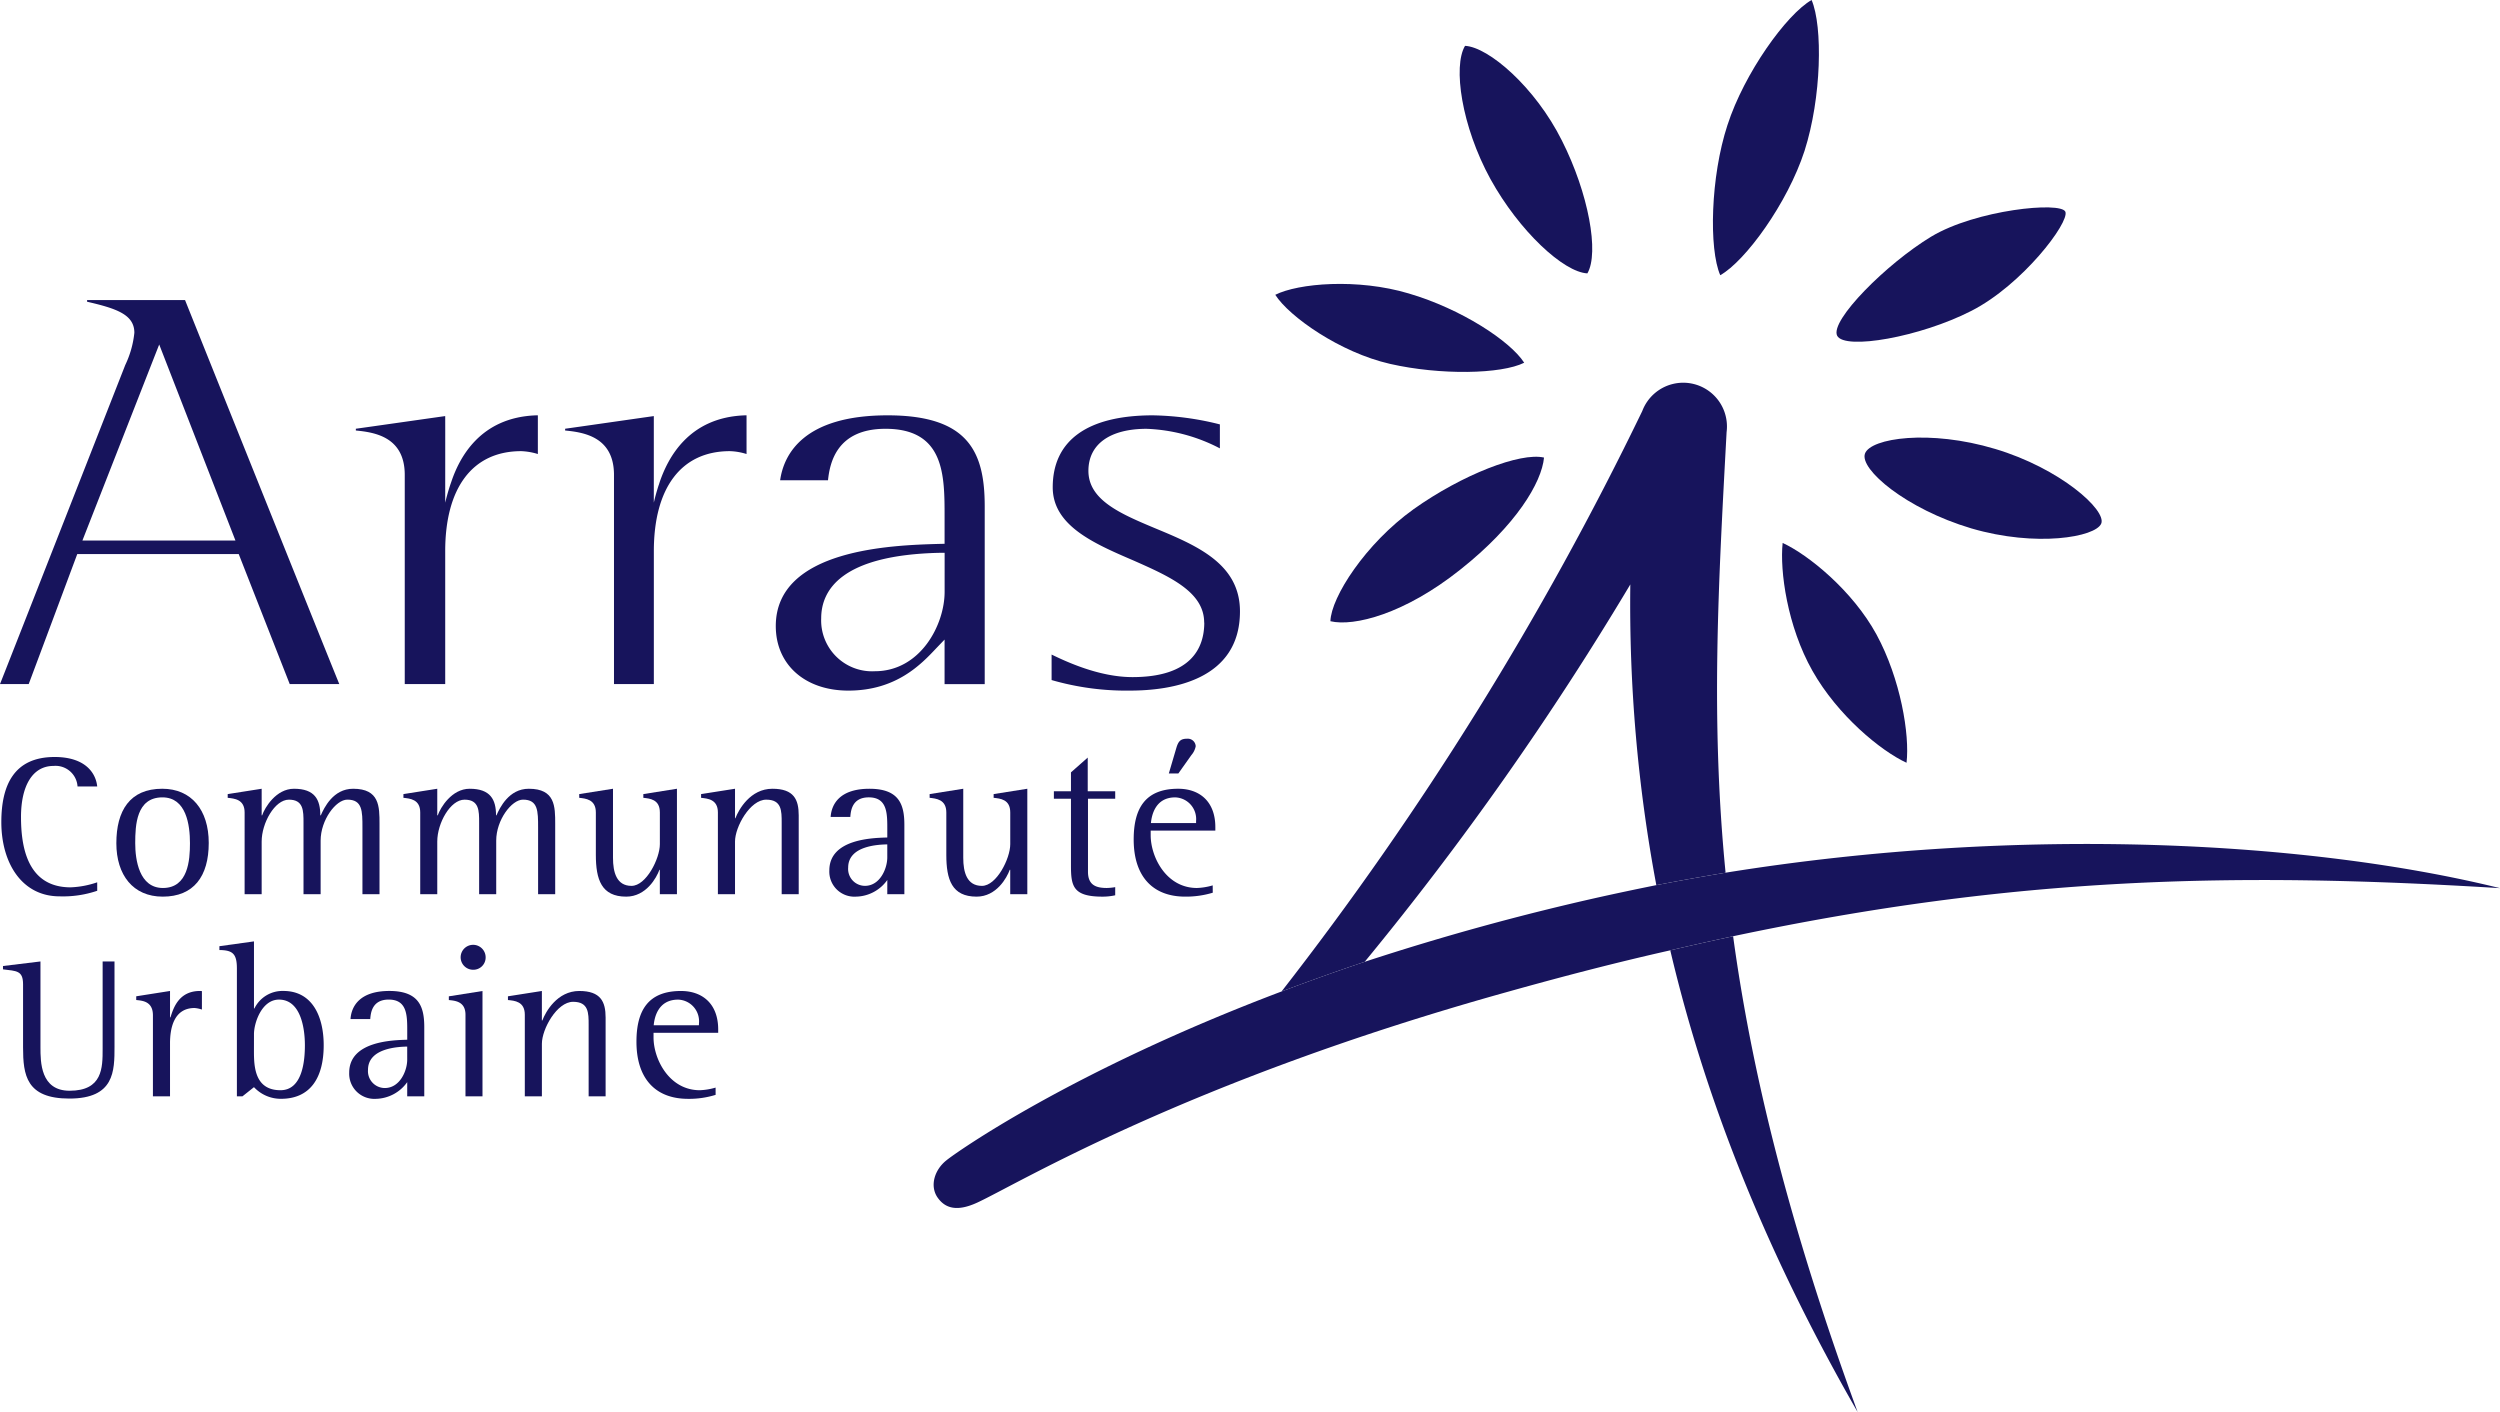 <svg xmlns="http://www.w3.org/2000/svg" width="348.004" height="196.565" viewBox="0 0 348.004 196.565"><g id="logo-arras" transform="translate(-33.514 -24.486)" fill="#17145c"><path id="Tracé_20101" d="M111.091 27.009c3.71 7.337 5.212 15.63 3.543 18.484-3.3-.162-9.478-5.863-13.492-13.13C97.112 25 95.9 16.656 97.606 13.819c3.271.167 9.757 5.731 13.485 13.19" transform="translate(139.845 17.048)"/><path id="Tracé_20102" d="M105.167 28.438c7.28 2.141 14.108 6.609 16.052 9.635-3.181 1.6-11.671 1.754-18.659.165s-14.071-6.594-15.992-9.62c3.193-1.607 11.444-2.323 18.6-.18" transform="translate(124.465 36.905)"/><path id="Tracé_20103" d="M113.015 28.662c2.33-7.208 8.208-15.4 11.708-17.4 1.574 3.69 1.385 13.589-.983 21-2.375 7.307-8.24 15.348-11.733 17.309-1.594-3.652-1.362-13.7 1.008-20.912" transform="translate(160.968 13.225)"/><path id="Tracé_20104" d="M101.2 44.06c6.781-4.825 14.892-7.964 18.18-7.2-.327 3.48-3.892 9.448-11.636 15.58-7.779 6.21-14.834 7.973-18.1 7.2.092-3.346 4.895-10.808 11.556-15.578" transform="translate(129.065 51.321)"/><path id="Tracé_20105" d="M131.078 26.9c6.192-3.727 18.048-4.925 18.666-3.458.589 1.489-5.983 10.171-13.08 13.794-7.093 3.64-17.636 5.5-18.689 3.463-1.043-2.091 6.871-10.032 13.1-13.8" transform="translate(171.274 30.52)"/><path id="Tracé_20106" d="M137.6 37.245c9.071 2.7 15.59 8.547 14.794 10.411s-9.016 3.318-18.083.659c-9.074-2.7-15.593-8.24-14.8-10.413s9.024-3.375 18.088-.656" transform="translate(173.611 49.723)"/><path id="Tracé_20107" d="M119.083 59.371c-3.52-6.227-4.566-13.944-4.154-17.816 3.558 1.639 9.722 6.619 13.065 12.749 3.351 6.182 4.645 13.954 4.179 17.851-3.588-1.657-9.58-6.581-13.09-12.784" transform="translate(166.733 58.509)"/><path id="Tracé_20108" d="M134.691 129.738c-9.684-26.473-14.791-47.589-17.336-66.238a463.914 463.914 0 0 0-8.747 1.961c5.311 22.538 14.27 43.689 26.083 64.277" transform="translate(157.411 91.313)"/><path id="Tracé_20109" d="M135.471 60.706a211.775 211.775 0 0 0 3.62 41.858 387.04 387.04 0 0 1 9.64-1.729c-2.1-21.351-1-40.147.142-61.345a6.09 6.09 0 0 0-11.738-2.924 450.2 450.2 0 0 1-50.218 80.805 328.404 328.404 0 0 1 11.576-4.131 428.43 428.43 0 0 0 36.978-52.534" transform="translate(124.987 45.134)"/><path id="Tracé_20110" d="M177.744 62.351a394.76 394.76 0 0 0-9.64 1.729 398.414 398.414 0 0 0-7.7 1.624 349.732 349.732 0 0 0-32.9 9.051 325.546 325.546 0 0 0-11.576 4.131C86.52 90 70.459 101.415 69.3 102.375c-1.652 1.3-2.343 3.5-1.3 5.114 1.085 1.614 2.764 2.076 5.576.783 5.606-2.585 29.125-16.885 73.8-29.329 7.921-2.22 15.423-4.161 22.668-5.788 2.961-.689 5.87-1.347 8.747-1.961 39.344-8.333 69.99-8.959 106.751-6.694-26.036-6.424-66.076-8.864-107.8-2.151" transform="translate(95.974 83.618)"/><path id="Tracé_20111" d="M41.17 28H27.535v.232c4.1.946 6.581 1.789 6.581 4.321a13.6 13.6 0 0 1-1.272 4.5l-.055.142S16.1 79.753 15.413 81.459h3.994c.312-.813 6.761-18.1 6.761-18.1h22.476s6.793 17.314 7.1 18.1h6.9C61.924 79.748 41.486 28.8 41.17 28M26.884 61.476l10.072-25.715.619-1.574 10.613 27.289Z" transform="translate(18.101 38.254)"/><path id="Tracé_20112" d="m48.406 44.122.155-.444c1.078-3.2 3.927-9 11.873-9.243h.17v5.386a9.035 9.035 0 0 0-2.313-.4c-6.833 0-10.583 5.162-10.583 13.929v18.497h-5.632V42.728c0-5.314-4.219-5.928-6.808-6.182V36.3c.978-.125 11.157-1.587 12.439-1.759.012.047 0 12.05 0 12.05.342-1.42.7-2.467.7-2.467" transform="translate(47.78 47.866)"/><path id="Tracé_20113" d="M74.265 34.435c-11.683 0-14.448 5.411-14.962 9.039h6.664c.252-2.412 1.205-7.165 8-7.165 8.228 0 8.228 6.464 8.228 12.235v3.772l-.881.02c-6.21.185-22.616.646-22.616 11.434 0 5.361 4.059 8.984 10.1 8.984 6.716 0 10.184-3.717 12.255-5.915l1.14-1.19v6.2h5.588V47.084c0-7.592-2.3-12.649-13.519-12.649M82.2 59c0 4.613-3.38 11.057-9.722 11.057a7.087 7.087 0 0 1-7.46-7.36c0-3.982 2.864-8.822 16.491-9.124h.691Z" transform="translate(82.807 47.866)"/><path id="Tracé_20114" d="M95.335 63.283c0-4.286-4.805-6.419-9.922-8.677-5.494-2.36-11.159-4.842-11.159-10.151 0-6.529 4.837-10.019 13.946-10.019a40.328 40.328 0 0 1 9.1 1.205 1.526 1.526 0 0 0 .222.052v3.341a23.848 23.848 0 0 0-10.2-2.722c-5.122 0-8.1 2.156-8.1 5.85 0 4.062 4.456 5.965 9.183 7.951 5.863 2.432 11.913 4.95 11.913 11.613 0 9.6-9.568 11.027-15.321 11.027a37.4 37.4 0 0 1-10.9-1.469v-3.548c1.963.946 6.569 3.138 11.259 3.138 8.245 0 9.994-4.124 9.994-7.592" transform="translate(105.801 47.866)"/><path id="Tracé_20115" d="m59.98 44.122.14-.444c1.108-3.2 3.959-9 11.918-9.243h.157v5.386a8.512 8.512 0 0 0-2.318-.4c-6.821 0-10.586 5.162-10.586 13.929v18.497h-5.548V42.728c0-5.314-4.229-5.928-6.8-6.182V36.3c.965-.125 11.085-1.587 12.344-1.759V46.59c.329-1.42.689-2.467.689-2.467" transform="translate(65.239 47.866)"/><path id="Tracé_20116" d="M28.835 72.12a14.755 14.755 0 0 1-5.242.776c-5.257 0-8.106-4.655-8.106-10.329 0-5.072 1.706-9.069 7.422-9.069 4.234 0 5.731 2.2 5.925 4.106h-2.74a3.069 3.069 0 0 0-3.348-2.862c-2.949 0-4.521 2.827-4.521 7.1 0 3.954.778 9.8 6.906 9.8a12.758 12.758 0 0 0 3.7-.7Z" transform="translate(18.213 76.363)"/><path id="Tracé_20117" d="M24.532 62.854c0-2.525.157-6.384 3.785-6.384 3.338 0 3.835 3.86 3.835 6.384 0 2.35-.252 6.23-3.765 6.23-3.306 0-3.855-3.914-3.855-6.23m3.825 7.435c4.306 0 6.409-2.809 6.409-7.47 0-4.618-2.432-7.549-6.472-7.549-4.511 0-6.389 3.056-6.389 7.584 0 4.411 2.318 7.435 6.452 7.435" transform="translate(27.805 79.011)"/><path id="Tracé_20118" d="M30.473 58.568c0-1.844-1.45-1.936-2.355-2.036v-.519l4.728-.743v3.7h.067c.364-1.075 1.933-3.7 4.433-3.7 2.9 0 3.662 1.514 3.662 3.7h.07c.457-1.04 1.719-3.7 4.5-3.7 3.672 0 3.672 2.467 3.672 4.895v9.782h-2.376v-9.281c0-2.285 0-3.882-2.1-3.882-1.6 0-3.72 2.842-3.72 5.7v7.467h-2.383V60c0-1.672 0-3.211-2.033-3.211-1.973 0-3.792 3.263-3.792 5.825v7.337h-2.373Z" transform="translate(37.092 79.011)"/><path id="Tracé_20119" d="M40.261 58.568c0-1.844-1.447-1.936-2.338-2.036v-.519l4.71-.743v3.7h.07c.367-1.075 1.943-3.7 4.441-3.7 2.894 0 3.67 1.514 3.67 3.7h.06c.457-1.04 1.719-3.7 4.5-3.7 3.675 0 3.675 2.467 3.675 4.895v9.782h-2.38v-9.281c0-2.285 0-3.882-2.1-3.882-1.592 0-3.73 2.842-3.73 5.7v7.467h-2.378V60c0-1.672 0-3.211-2.033-3.211-1.971 0-3.795 3.263-3.795 5.825v7.337h-2.372Z" transform="translate(51.749 79.011)"/><path id="Tracé_20120" d="M58.951 66.554h-.057c-.4 1.1-1.846 3.735-4.625 3.735-3.448 0-4.224-2.385-4.224-5.811v-5.91c0-1.844-1.452-1.936-2.313-2.036v-.519l4.7-.743v9.62c0 2 .494 3.9 2.577 3.9 2.043 0 3.947-3.8 3.947-5.805v-4.417c0-1.844-1.417-1.936-2.3-2.036v-.519l4.678-.743v14.677h-2.38Z" transform="translate(66.412 79.011)"/><path id="Tracé_20121" d="M56.871 58.568c0-1.844-1.45-1.936-2.34-2.036v-.519l4.723-.743v4.111h.05c.462-1.208 2.076-4.111 5.154-4.111 3 0 3.662 1.514 3.662 3.7v10.977h-2.37V60c0-1.672 0-3.211-2.148-3.211-2.255 0-4.348 3.785-4.348 5.825v7.337h-2.383Z" transform="translate(76.575 79.011)"/><path id="Tracé_20122" d="M69.754 64.831c0 1.542-1.01 3.954-3.111 3.954a2.349 2.349 0 0 1-2.333-2.54c0-3.031 4.159-3.206 5.444-3.231Zm0 5.114h2.378v-9.654c0-2.832-.731-5.02-4.862-5.02-4.077 0-5.274 2.086-5.4 3.919h2.739c.065-.811.222-2.722 2.567-2.722 2.58 0 2.58 2.223 2.58 4.378v1.208c-1.993.062-8.068.177-8.068 4.588a3.488 3.488 0 0 0 3.7 3.645 5.459 5.459 0 0 0 4.371-2.32Z" transform="translate(87.271 79.012)"/><path id="Tracé_20123" d="M78.5 66.554h-.067c-.4 1.1-1.841 3.735-4.618 3.735-3.448 0-4.211-2.385-4.211-5.811v-5.91c0-1.844-1.469-1.936-2.323-2.036v-.519l4.68-.743v9.62c0 2 .5 3.9 2.6 3.9 2.033 0 3.942-3.8 3.942-5.805v-4.417c0-1.844-1.417-1.936-2.313-2.036v-.519l4.688-.743v14.677H78.5Z" transform="translate(95.639 79.011)"/><path id="Tracé_20124" d="M82.752 72.7a8.111 8.111 0 0 1-1.759.19c-4.119 0-4.4-1.454-4.4-4.351v-9.28h-2.378v-1.043h2.378v-2.627l2.335-2.058v4.685h3.825v1.043h-3.79v10.169c0 1.851 1.115 2.255 2.62 2.255a7.552 7.552 0 0 0 1.17-.117Z" transform="translate(106 76.411)"/><path id="Tracé_20125" d="M87.359 64.224h-6.287c.1-1.045.581-3.578 3.385-3.578a3.019 3.019 0 0 1 2.9 3.3Zm-3.795-6.908h1.327l1.814-2.557a2.609 2.609 0 0 0 .6-1.232 1.1 1.1 0 0 0-1.178-1.048c-.926 0-1.235.342-1.517 1.287Zm6.107 15.578a8.729 8.729 0 0 1-2.19.364c-4.3 0-6.442-4.346-6.442-7.335v-.649h9V64.8c0-3.662-2.275-5.356-5.167-5.356-4.506 0-6.2 2.625-6.2 7.063 0 5.147 2.657 7.954 7.173 7.954a12.8 12.8 0 0 0 3.835-.546Z" transform="translate(112.652 74.837)"/><path id="Tracé_20126" d="M31.105 76.732c0 3.438 0 7.26-6.287 7.26-6.005 0-6.444-3.266-6.444-7.145V68.09c0-1.929-.9-1.849-2.794-2.086v-.464l5.217-.634v11.94c0 2.051 0 6.057 4.054 6.057 4.6 0 4.6-3.2 4.6-5.833V64.907h1.652Z" transform="translate(18.35 93.416)"/><path id="Tracé_20127" d="M25.339 69.949c0-1.948-1.437-2.043-2.325-2.136v-.519l4.705-.741v3.672h.065c.4-1.3 1.163-3.672 4.1-3.672a.975.975 0 0 1 .274.027v2.56a4.255 4.255 0 0 0-1.02-.215c-2.989 0-3.42 3.019-3.42 4.91v7.385h-2.38Z" transform="translate(29.463 95.878)"/><path id="Tracé_20128" d="M32.468 76.7c0-1.569 1.078-4.81 3.478-4.81 3 0 3.61 3.909 3.61 6.354 0 2.156-.337 6.26-3.4 6.26-3.632 0-3.692-3.39-3.692-5.494Zm-2.378 8.657h.771l1.607-1.28a5.1 5.1 0 0 0 3.757 1.623c4.111 0 5.948-2.959 5.948-7.46 0-3.977-1.567-7.554-5.606-7.554a4.346 4.346 0 0 0-4.039 2.44h-.06v-9.339l-4.813.669v.534c1.854.022 2.435.519 2.435 2.58Z" transform="translate(36.4 91.742)"/><path id="Tracé_20129" d="M42.974 76.119c0 1.539-1.018 3.944-3.119 3.944a2.35 2.35 0 0 1-2.338-2.532c0-3.021 4.156-3.208 5.456-3.238Zm0 5.1h2.375v-9.64c0-2.844-.741-5.027-4.867-5.027-4.074 0-5.282 2.091-5.4 3.912h2.747c.065-.791.22-2.712 2.567-2.712 2.582 0 2.582 2.218 2.582 4.371v1.217c-2 .065-8.078.182-8.078 4.588a3.5 3.5 0 0 0 3.7 3.64 5.482 5.482 0 0 0 4.376-2.325Z" transform="translate(47.224 95.878)"/><path id="Tracé_20130" d="M42.774 73.7c0-1.859-1.462-1.953-2.318-2.043v-.519l4.685-.741v14.664h-2.367Zm-.674-7.991a1.74 1.74 0 0 1 3.48 0 1.708 1.708 0 0 1-1.731 1.731 1.741 1.741 0 0 1-1.749-1.731" transform="translate(55.536 92.038)"/><path id="Tracé_20131" d="M46.1 69.857c0-1.859-1.445-1.951-2.348-2.043v-.519l4.723-.741v4.1h.065c.457-1.2 2.063-4.1 5.142-4.1 2.991 0 3.665 1.507 3.665 3.7v10.967h-2.362v-9.954c0-1.667 0-3.206-2.163-3.206-2.25 0-4.344 3.79-4.344 5.833v7.327H46.1Z" transform="translate(60.469 95.878)"/><path id="Tracé_20132" d="M59.622 71.325H53.33c.092-1.04.581-3.57 3.4-3.57a3.016 3.016 0 0 1 2.9 3.3ZM61.943 80a8.844 8.844 0 0 1-2.193.367c-4.284 0-6.444-4.351-6.444-7.34v-.651h9v-.452c0-3.675-2.283-5.371-5.179-5.371-4.5 0-6.2 2.627-6.2 7.068 0 5.132 2.647 7.946 7.183 7.946a12.433 12.433 0 0 0 3.837-.556Z" transform="translate(71.182 95.88)"/></g></svg>